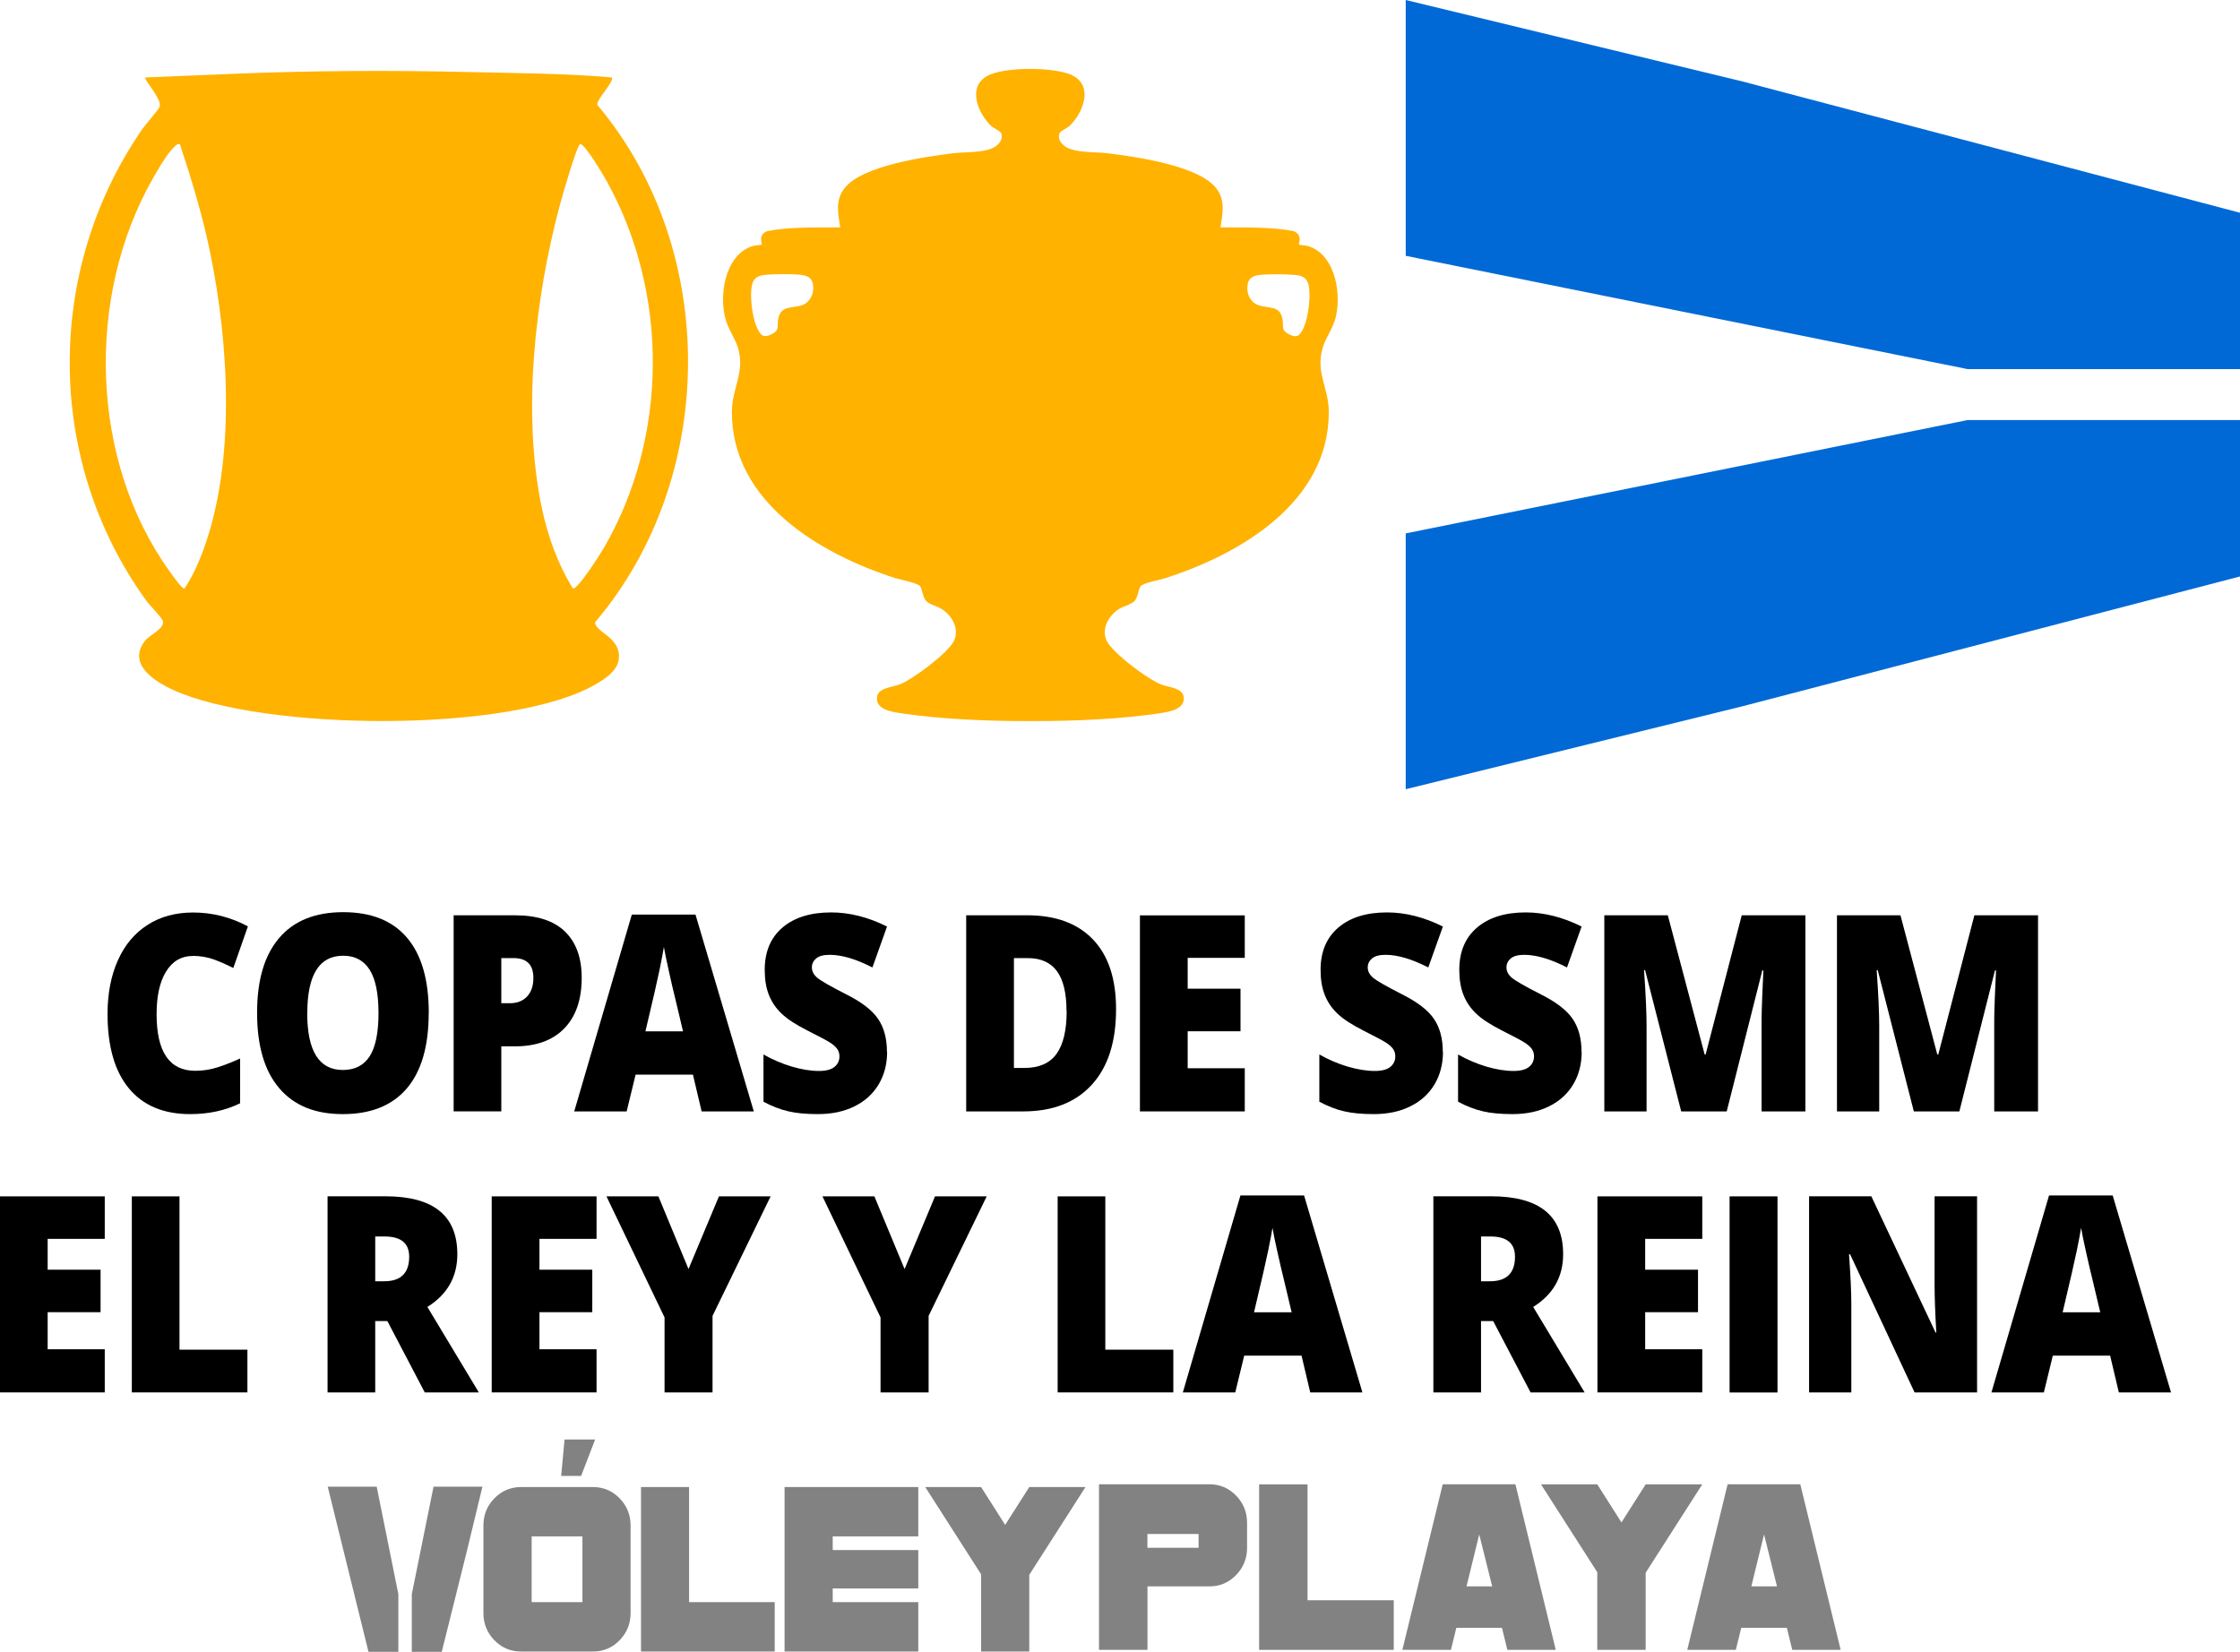 <?xml version="1.0" encoding="UTF-8"?>
<svg id="Capa_2" xmlns="http://www.w3.org/2000/svg" viewBox="0 0 273.06 201.39">
  <defs>
    <style>
      .cls-1 {
        fill: #0069d6;
      }

      .cls-2 {
        fill: #ffb200;
      }

      .cls-3 {
        fill: #828282;
      }
    </style>
  </defs>
  <g id="Capa_1-2" data-name="Capa_1">
    <g>
      <path class="cls-2" d="M74.56,9.44c.44.41-1.91,2.7-1.74,3.36,14.89,17.66,14.67,45.47-.26,63.04-.13,1.23,3.27,1.84,2.86,4.6-.2,1.33-1.57,2.25-2.62,2.88-10.3,6.18-40.81,5.78-51.68.8-2.32-1.06-5.61-3.16-3.47-5.96.62-.8,2.46-1.51,2.2-2.45-.12-.44-1.58-1.88-1.98-2.43-12.36-17.03-12.45-40.25-.53-57.53.34-.49,2.07-2.5,2.13-2.73.28-1.02-2.02-3.34-1.73-3.58l10.68-.44c9.73-.4,19.31-.44,29.06-.21,5.7.14,11.4.15,17.08.65M21.92,17.58c-.27-.21-.92.58-1.09.78-.75.87-1.66,2.45-2.24,3.48-8.14,14.35-7.64,34.28,2.06,47.78.26.36,1.52,2.21,1.83,2.13.94-1.36,1.68-3.01,2.26-4.57,4.03-10.81,3.17-25.27.87-36.43-.92-4.47-2.25-8.85-3.68-13.17M70.71,17.58c-.38.09-2.22,6.5-2.47,7.44-3.03,11.32-4.61,25.32-2.2,36.87.72,3.43,1.95,6.89,3.8,9.86.59.14,3.38-4.26,3.8-5,7.84-13.55,7.9-31.04.3-44.7-.36-.65-2.69-4.61-3.23-4.48"/>
      <polygon class="cls-1" points="171.36 31.19 239.85 45 273.06 45 273.06 25.94 212.44 9.94 171.36 0 171.36 31.19"/>
      <polygon class="cls-1" points="171.36 65.03 171.36 96.22 212.44 86.1 273.06 70.28 273.06 51.21 239.86 51.21 171.36 65.03"/>
      <path class="cls-2" d="M162.68,39.2c.96-2.97.24-8.05-3.15-9.18-.25-.08-1.14-.15-1.18-.2-.1-.1.54-1.14-.66-1.64-2.91-.56-5.95-.42-8.91-.46.25-1.7.63-3.31-.53-4.78-2.16-2.76-9.78-3.82-13.19-4.25-1.47-.19-4.14-.01-5.28-.88-.49-.38-.84-.88-.64-1.54.09-.29.94-.64,1.24-.92,1.59-1.51,2.93-4.72.48-6.09-.98-.55-2.99-.83-5.03-.86h0c-.08,0-.16,0-.23,0h-.23c-2.04.02-4.05.31-5.03.86-2.46,1.36-1.11,4.58.48,6.09.3.28,1.15.63,1.24.92.2.65-.15,1.16-.64,1.54-1.14.87-3.81.69-5.28.88-3.4.43-11.02,1.49-13.19,4.25-1.16,1.48-.78,3.08-.53,4.78-2.97.04-6-.1-8.91.46-1.19.5-.55,1.54-.65,1.64-.04.04-.93.11-1.18.2-3.39,1.13-4.11,6.21-3.15,9.18.34,1.04,1.08,2.08,1.42,3.17.92,3.01-.72,4.89-.73,7.83-.04,11,10.75,17.34,19.93,20.29.63.2,2.79.58,3.04,1.02.26.46.3,1.31.72,1.77.38.41,1.34.63,1.82.93,1.29.78,2.26,2.43,1.57,3.9-.7,1.49-5.1,4.78-6.7,5.36-.87.32-2.46.4-2.67,1.4-.33,1.59,1.75,1.92,2.91,2.09,4.63.69,10.21.97,15.76.95,5.55.02,11.13-.26,15.76-.95,1.16-.17,3.24-.5,2.91-2.09-.21-1-1.8-1.08-2.67-1.4-1.6-.58-6-3.87-6.7-5.36-.69-1.47.28-3.12,1.57-3.9.49-.29,1.44-.52,1.82-.93.42-.45.46-1.31.72-1.77.26-.44,2.42-.82,3.04-1.02,9.18-2.95,19.97-9.28,19.93-20.29-.01-2.94-1.65-4.82-.73-7.83.33-1.1,1.08-2.13,1.41-3.17M97.81,37.2c-1.27.44-2.67-.03-2.96,1.76-.13.83.21,1.26-.73,1.76-1.12.6-1.46.1-1.9-.91-.52-1.17-.88-3.97-.52-5.18.23-.79.73-1.02,1.51-1.11.98-.12,3.18-.13,4.16-.04,1.14.1,1.75.4,1.77,1.64.01.86-.5,1.78-1.34,2.08M158.98,39.82c-.44,1-.78,1.51-1.9.91-.94-.5-.59-.94-.73-1.76-.29-1.8-1.69-1.32-2.96-1.76-.85-.29-1.36-1.21-1.34-2.08.02-1.24.63-1.54,1.77-1.64.98-.08,3.18-.07,4.16.04.78.09,1.28.32,1.51,1.11.36,1.21,0,4.01-.52,5.18"/>
      <path d="M23.49,116.55c-1.38,0-2.46.63-3.24,1.89-.78,1.26-1.16,2.99-1.16,5.21,0,4.6,1.57,6.9,4.72,6.9.95,0,1.87-.15,2.77-.44.89-.29,1.79-.65,2.69-1.06v5.46c-1.8.88-3.83,1.32-6.09,1.32-3.25,0-5.74-1.05-7.47-3.14-1.73-2.09-2.6-5.12-2.6-9.08,0-2.47.42-4.65,1.26-6.53s2.05-3.32,3.62-4.32c1.57-1.01,3.43-1.51,5.56-1.51,2.32,0,4.55.56,6.67,1.69l-1.78,5.08c-.8-.41-1.59-.76-2.38-1.05-.79-.28-1.65-.43-2.56-.43"/>
      <path d="M52.26,123.52c0,4.02-.89,7.08-2.66,9.17-1.78,2.09-4.38,3.14-7.8,3.14s-5.96-1.05-7.76-3.16c-1.8-2.1-2.7-5.17-2.7-9.19s.9-7.02,2.69-9.12c1.79-2.1,4.39-3.15,7.81-3.15s6.02,1.04,7.78,3.12c1.77,2.08,2.65,5.14,2.65,9.17M37.45,123.52c0,4.62,1.45,6.93,4.34,6.93,1.47,0,2.56-.56,3.28-1.68.71-1.12,1.07-2.87,1.07-5.25s-.36-4.15-1.08-5.29c-.72-1.14-1.8-1.71-3.23-1.71-2.91,0-4.37,2.33-4.37,7"/>
      <path d="M70.91,119.2c0,2.67-.71,4.73-2.13,6.19-1.42,1.46-3.43,2.18-6.04,2.18h-1.63v7.93h-5.81v-23.91h7.45c2.72,0,4.76.66,6.12,1.98,1.36,1.32,2.04,3.2,2.04,5.62M61.11,122.31h1.06c.87,0,1.57-.27,2.08-.82.52-.55.77-1.3.77-2.26,0-1.61-.8-2.42-2.41-2.42h-1.5v5.49Z"/>
      <path d="M85.53,135.5l-1.06-4.48h-6.99l-1.09,4.48h-6.39l7.02-24h7.76l7.11,24h-6.36ZM83.26,125.73l-.93-3.92c-.22-.87-.48-2-.79-3.39-.31-1.38-.51-2.38-.61-2.97-.09.55-.26,1.47-.52,2.75-.26,1.27-.84,3.79-1.73,7.54h4.58Z"/>
      <path d="M108.14,128.24c0,1.48-.34,2.8-1.02,3.95-.68,1.15-1.65,2.04-2.93,2.68-1.28.64-2.77.96-4.49.96-1.43,0-2.63-.11-3.6-.34-.97-.22-1.98-.61-3.03-1.17v-5.76c1.11.63,2.26,1.12,3.46,1.48,1.2.35,2.3.53,3.3.53.86,0,1.5-.17,1.9-.5.4-.33.6-.76.6-1.28,0-.33-.08-.61-.24-.86-.16-.24-.42-.49-.78-.74-.36-.25-1.31-.76-2.86-1.54-1.4-.71-2.46-1.39-3.16-2.06-.7-.66-1.22-1.43-1.56-2.29-.34-.86-.51-1.88-.51-3.06,0-2.2.72-3.92,2.16-5.15,1.44-1.23,3.42-1.85,5.94-1.85,2.23,0,4.5.57,6.81,1.72l-1.78,4.99c-2.01-1.03-3.75-1.54-5.21-1.54-.76,0-1.3.15-1.65.44-.34.29-.52.66-.52,1.1,0,.47.22.89.66,1.26.44.37,1.62,1.05,3.55,2.03,1.85.93,3.14,1.92,3.86,2.98.72,1.06,1.08,2.4,1.08,4.01"/>
      <path d="M136.05,123.04c0,3.99-.99,7.07-2.97,9.22-1.98,2.16-4.76,3.24-8.34,3.24h-6.96v-23.91h7.45c3.45,0,6.12.98,8,2.94,1.88,1.96,2.82,4.8,2.82,8.5M130.01,123.27c0-2.19-.39-3.81-1.17-4.87-.78-1.06-1.96-1.59-3.55-1.59h-1.69v13.39h1.3c1.77,0,3.06-.57,3.89-1.71.82-1.14,1.24-2.88,1.24-5.23"/>
      <polygon points="151.74 135.5 138.96 135.5 138.96 111.6 151.74 111.6 151.74 116.78 144.78 116.78 144.78 120.54 151.22 120.54 151.22 125.73 144.78 125.73 144.78 130.24 151.74 130.24 151.74 135.5"/>
      <path d="M175.9,128.24c0,1.48-.34,2.8-1.02,3.95-.68,1.15-1.65,2.04-2.93,2.68-1.28.64-2.77.96-4.49.96-1.43,0-2.63-.11-3.6-.34-.97-.22-1.98-.61-3.03-1.17v-5.76c1.11.63,2.26,1.12,3.46,1.48,1.2.35,2.3.53,3.3.53.86,0,1.5-.17,1.9-.5.4-.33.6-.76.6-1.28,0-.33-.08-.61-.24-.86-.16-.24-.42-.49-.78-.74-.36-.25-1.31-.76-2.86-1.54-1.4-.71-2.46-1.39-3.16-2.06-.7-.66-1.22-1.43-1.56-2.29-.34-.86-.51-1.88-.51-3.06,0-2.2.72-3.92,2.16-5.15,1.44-1.23,3.42-1.85,5.94-1.85,2.23,0,4.5.57,6.81,1.72l-1.78,4.99c-2.01-1.03-3.75-1.54-5.21-1.54-.76,0-1.3.15-1.65.44-.34.29-.52.66-.52,1.1,0,.47.22.89.66,1.26.44.37,1.62,1.05,3.55,2.03,1.85.93,3.14,1.92,3.86,2.98.72,1.06,1.08,2.4,1.08,4.01"/>
      <path d="M192.81,128.24c0,1.48-.34,2.8-1.02,3.95-.68,1.15-1.65,2.04-2.93,2.68-1.28.64-2.77.96-4.49.96-1.43,0-2.63-.11-3.6-.34-.97-.22-1.98-.61-3.03-1.17v-5.76c1.11.63,2.26,1.12,3.46,1.48,1.2.35,2.3.53,3.3.53.86,0,1.5-.17,1.9-.5.4-.33.6-.76.6-1.28,0-.33-.08-.61-.24-.86-.16-.24-.42-.49-.78-.74-.36-.25-1.31-.76-2.86-1.54-1.4-.71-2.46-1.39-3.16-2.06-.7-.66-1.22-1.43-1.56-2.29-.34-.86-.51-1.88-.51-3.06,0-2.2.72-3.92,2.16-5.15,1.44-1.23,3.42-1.85,5.94-1.85,2.23,0,4.5.57,6.81,1.72l-1.78,4.99c-2.01-1.03-3.75-1.54-5.21-1.54-.76,0-1.3.15-1.65.44-.34.29-.52.66-.52,1.1,0,.47.22.89.66,1.26.44.37,1.62,1.05,3.55,2.03,1.85.93,3.14,1.92,3.86,2.98.72,1.06,1.08,2.4,1.08,4.01"/>
      <path d="M204.94,135.5l-4.4-17.22h-.13c.21,2.93.31,5.21.31,6.84v10.38h-5.15v-23.91h7.74l4.49,16.97h.12l4.4-16.97h7.76v23.91h-5.34v-10.48c0-.54,0-1.15.02-1.82.01-.66.08-2.29.2-4.89h-.13l-4.34,17.19h-5.53Z"/>
      <path d="M233.3,135.5l-4.4-17.22h-.13c.21,2.93.31,5.21.31,6.84v10.38h-5.15v-23.91h7.74l4.49,16.97h.12l4.4-16.97h7.76v23.91h-5.34v-10.48c0-.54,0-1.15.02-1.82.01-.66.08-2.29.2-4.89h-.13l-4.34,17.19h-5.53Z"/>
      <polygon points="12.77 169.76 0 169.76 0 145.86 12.77 145.86 12.77 151.04 5.81 151.04 5.81 154.8 12.26 154.8 12.26 159.98 5.81 159.98 5.81 164.5 12.77 164.5 12.77 169.76"/>
      <polygon points="16.07 169.76 16.07 145.86 21.88 145.86 21.88 164.55 30.16 164.55 30.16 169.76 16.07 169.76"/>
      <path d="M45.74,161.06v8.7h-5.81v-23.91h7.05c5.85,0,8.77,2.35,8.77,7.06,0,2.77-1.22,4.91-3.65,6.43l6.27,10.42h-6.59l-4.56-8.7h-1.47ZM45.74,156.21h1.09c2.03,0,3.05-1,3.05-2.99,0-1.65-1-2.47-2.99-2.47h-1.15v5.46Z"/>
      <polygon points="72.72 169.76 59.94 169.76 59.94 145.86 72.72 145.86 72.72 151.04 65.76 151.04 65.76 154.8 72.2 154.8 72.2 159.98 65.76 159.98 65.76 164.5 72.72 164.5 72.72 169.76"/>
      <polygon points="83.93 154.72 87.64 145.86 93.94 145.86 86.86 160.43 86.86 169.76 81.01 169.76 81.01 160.62 73.93 145.86 80.26 145.86 83.93 154.72"/>
      <polygon points="110.27 154.72 113.98 145.86 120.28 145.86 113.2 160.43 113.2 169.76 107.34 169.76 107.34 160.62 100.26 145.86 106.59 145.86 110.27 154.72"/>
      <polygon points="128.93 169.76 128.93 145.86 134.74 145.86 134.74 164.55 143.03 164.55 143.03 169.76 128.93 169.76"/>
      <path d="M159.72,169.76l-1.06-4.48h-6.99l-1.09,4.48h-6.39l7.02-24.01h7.76l7.11,24.01h-6.36ZM157.45,159.98l-.93-3.92c-.22-.87-.48-2-.79-3.38-.31-1.38-.51-2.38-.61-2.98-.09.56-.26,1.47-.52,2.75-.26,1.27-.84,3.79-1.73,7.54h4.58Z"/>
      <path d="M180.54,161.06v8.7h-5.81v-23.91h7.05c5.85,0,8.77,2.35,8.77,7.06,0,2.77-1.22,4.91-3.65,6.43l6.27,10.42h-6.59l-4.56-8.7h-1.47ZM180.54,156.21h1.09c2.03,0,3.05-1,3.05-2.99,0-1.65-1-2.47-2.99-2.47h-1.15v5.46Z"/>
      <polygon points="207.51 169.76 194.73 169.76 194.73 145.86 207.51 145.86 207.51 151.04 200.55 151.04 200.55 154.8 206.99 154.8 206.99 159.98 200.55 159.98 200.55 164.5 207.51 164.5 207.51 169.76"/>
      <rect x="210.84" y="145.86" width="5.84" height="23.91"/>
      <path d="M241.01,169.76h-7.62l-7.86-16.84h-.13c.19,2.65.28,4.67.28,6.07v10.77h-5.15v-23.91h7.59l7.83,16.61h.09c-.14-2.41-.21-4.34-.21-5.8v-10.81h5.18v23.91Z"/>
      <path d="M258.29,169.76l-1.06-4.48h-6.99l-1.09,4.48h-6.39l7.02-24.01h7.76l7.11,24.01h-6.36ZM256.02,159.98l-.93-3.92c-.22-.87-.48-2-.79-3.38-.31-1.38-.51-2.38-.61-2.98-.09.56-.26,1.47-.52,2.75-.26,1.27-.84,3.79-1.73,7.54h4.58Z"/>
      <path class="cls-3" d="M152.02,188.7c0,1.3-.45,2.41-1.34,3.33-.9.92-1.98,1.38-3.25,1.38h-7.55v7.74h-5.91v-20.19h13.46c1.27,0,2.35.46,3.25,1.38.9.92,1.34,2.03,1.34,3.33v3.03ZM146.11,187.02h-6.24v1.68h6.24v-1.68Z"/>
      <polygon class="cls-3" points="169.9 201.15 153.49 201.15 153.49 180.97 159.39 180.97 159.39 195.1 169.9 195.1 169.9 201.15"/>
      <path class="cls-3" d="M189.67,201.15h-5.92l-.66-2.69h-5.56l-.66,2.69h-5.92l4.92-20.19h8.86l4.92,20.19ZM181.9,193.41l-1.58-6.34-1.55,6.34h3.13Z"/>
      <polygon class="cls-3" points="207.51 180.97 200.61 191.74 200.61 201.15 194.71 201.15 194.71 191.68 187.85 180.97 194.71 180.97 197.66 185.61 200.61 180.97 207.51 180.97"/>
      <path class="cls-3" d="M224.4,201.15h-5.92l-.66-2.69h-5.56l-.66,2.69h-5.92l4.92-20.19h8.86l4.92,20.19ZM216.62,193.41l-1.58-6.34-1.55,6.34h3.13Z"/>
      <path class="cls-3" d="M76.87,196.67c0,1.29-.45,2.39-1.34,3.31-.89.91-1.97,1.37-3.23,1.37h-8.8c-1.26,0-2.34-.46-3.23-1.37-.89-.91-1.34-2.02-1.34-3.31v-10.69c0-1.29.44-2.39,1.34-3.31.89-.91,1.97-1.37,3.23-1.37h8.8c1.26,0,2.34.46,3.23,1.37.89.91,1.34,2.02,1.34,3.31v10.69ZM71,187.31h-6.19v8.02h6.19v-8.02Z"/>
      <polygon class="cls-3" points="94.44 201.35 78.14 201.35 78.14 181.3 84 181.3 84 195.33 94.44 195.33 94.44 201.35"/>
      <polygon class="cls-3" points="111.94 201.35 95.64 201.35 95.64 181.3 111.94 181.3 111.94 187.31 101.51 187.31 101.51 188.98 111.94 188.98 111.94 193.66 101.51 193.66 101.51 195.33 111.94 195.33 111.94 201.35"/>
      <polygon class="cls-3" points="132.32 181.3 125.47 192 125.47 201.35 119.6 201.35 119.6 191.94 112.79 181.3 119.6 181.3 122.53 185.91 125.47 181.3 132.32 181.3"/>
      <polygon class="cls-3" points="68.82 175.5 72.55 175.5 70.84 179.94 68.41 179.94 68.82 175.5"/>
      <polygon class="cls-3" points="52.85 181.25 50.2 194.36 50.2 201.39 53.85 201.39 56.91 189.12 58.81 181.25 52.85 181.25"/>
      <polygon class="cls-3" points="45.92 181.25 39.95 181.25 41.89 189.12 44.92 201.39 48.56 201.39 48.56 194.36 45.92 181.25"/>
    </g>
  </g>
</svg>